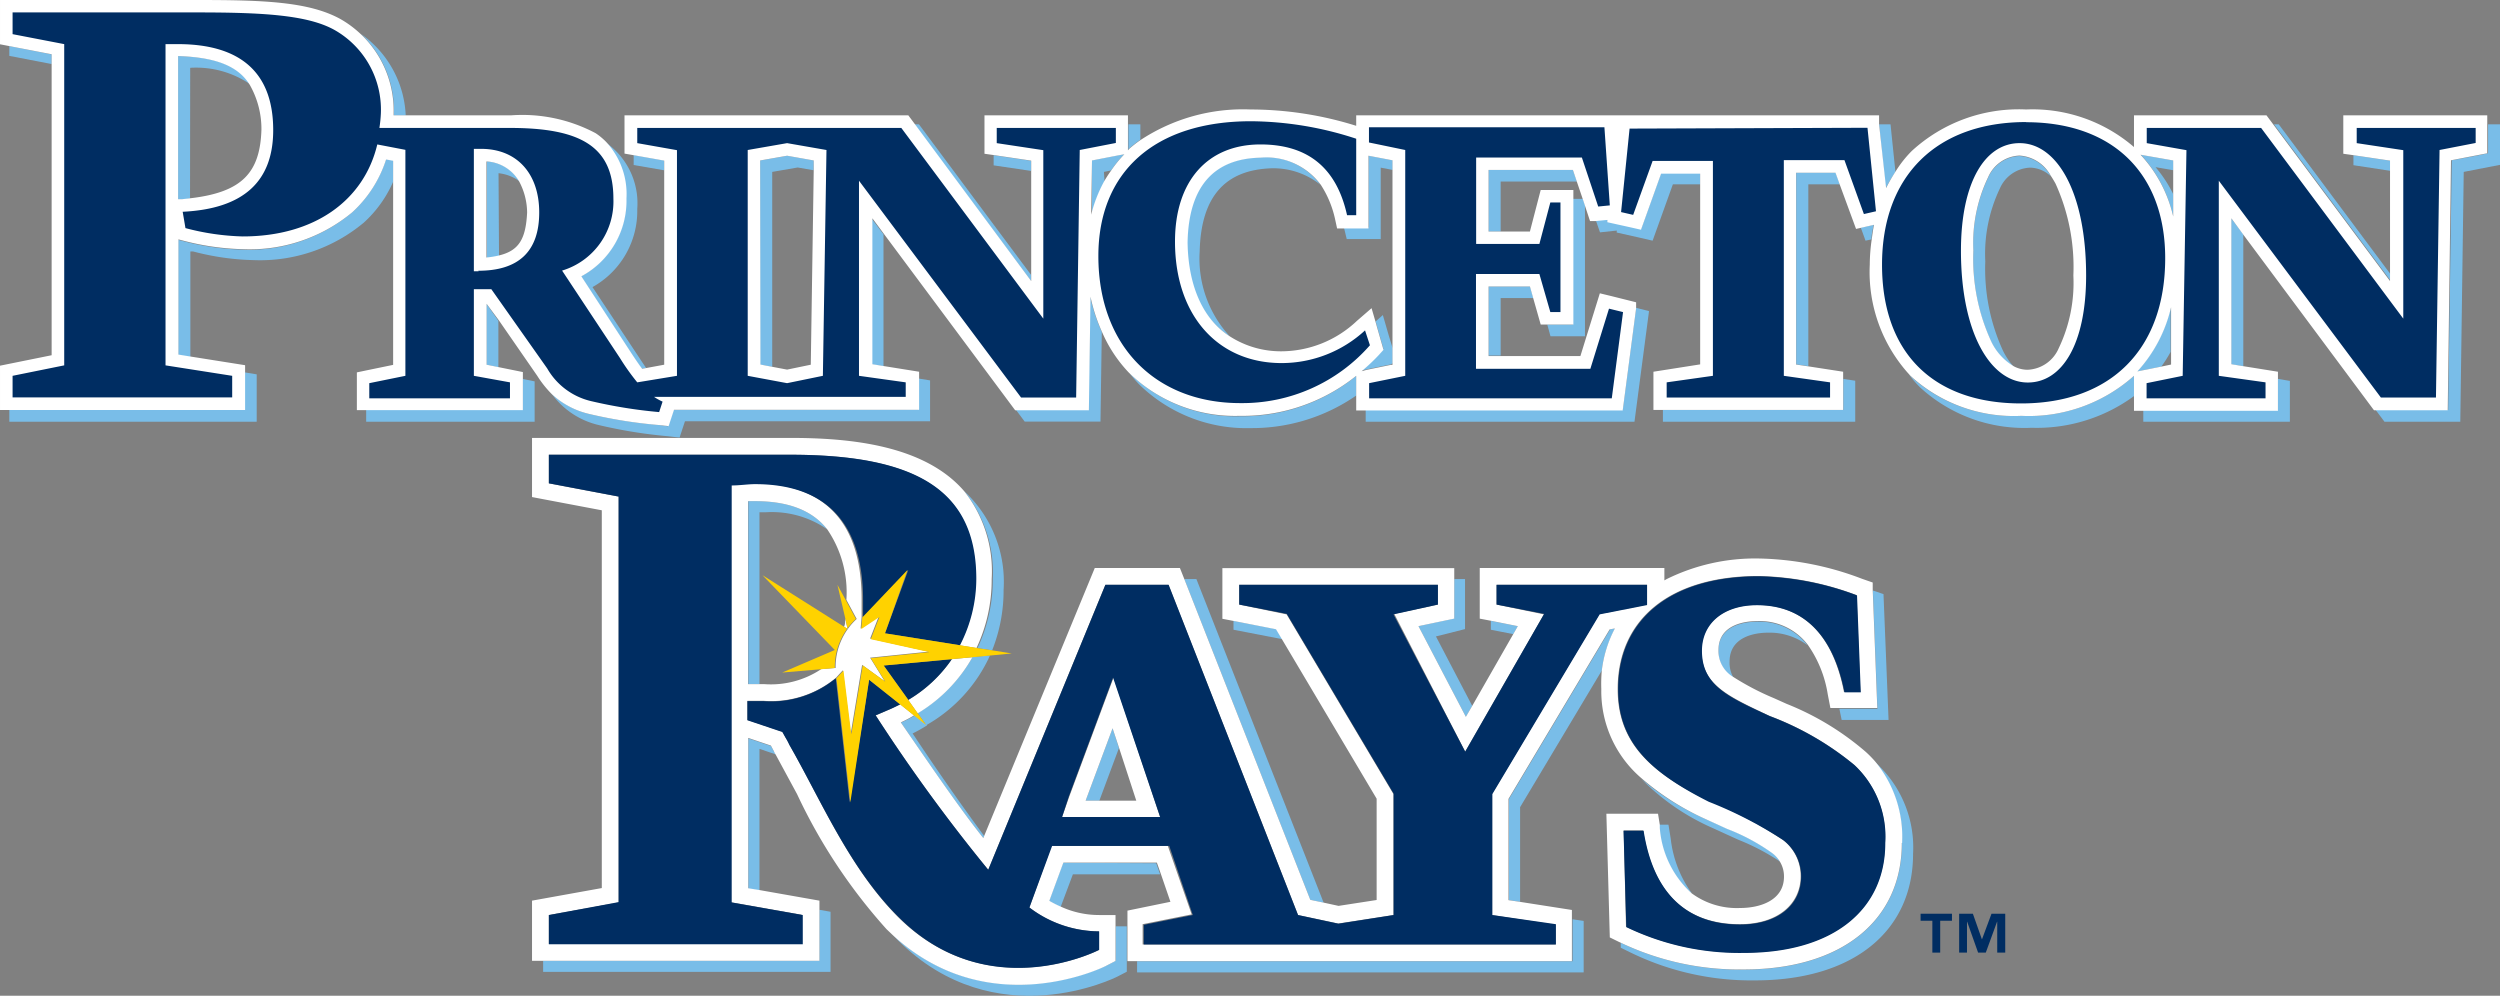 <?xml version="1.0" encoding="UTF-8"?>
<svg version="1.1" viewBox="0 0 153 60.94" xmlns="http://www.w3.org/2000/svg">
 <rect x="0" y="0" width="153" height="60.94" fill="#808080" stroke="none"/>
 <polygon points="119.9 58.3 120.38 58.3 120.38 56.41 120.39 56.41 121.06 58.3 121.53 58.3 122.22 56.41 122.23 56.41 122.23 58.3 122.72 58.3 122.72 55.92 121.88 55.92 121.3 57.48 121.29 57.48 120.74 55.92 119.9 55.92" fill="#002d62"/>
 <polygon points="118.74 56.35 119.46 56.35 119.46 55.92 117.54 55.92 117.54 56.35 118.26 56.35 118.26 58.3 118.74 58.3" fill="#002d62"/>
 <g fill="#79bde8">
  <path d="m75.49 38v0.54l3 0.58-0.37-0.62-2.63-0.5"/>
  <path d="m98.54 38.52-6.19 10.37v6.2l0.68 0.1v-5.79l5-8.36a7.42 7.42 0 0 1 0.81-2.58l-0.32 0.06"/>
  <path d="m86.81 38.32 2.9 5.55 0.39-0.67-2.22-4.25 1.78-0.45v-3.06h-0.66v2.41l-2.17 0.46"/>
  <path d="m91.24 38v0.54l1.37 0.27 0.28-0.49-1.65-0.32"/>
  <path d="m83.31 58.83h-13.72v0.68h27.33v-3.15l-0.68-0.1v2.57z"/>
  <path d="m114.74 46.64a7.23 7.23 0 0 1 1.66 4.95c0 4.78-3.71 7.75-9.67 7.75a16.92 16.92 0 0 1-7.54-1.64v0.3l0.55 0.27a16.86 16.86 0 0 0 7.67 1.73c6 0 9.67-3 9.67-7.75a7 7 0 0 0-2.22-5.51l-0.12-0.11"/>
  <path d="m105.69 50.7-1.59-0.7a16.09 16.09 0 0 1-3.66-2.34 14 14 0 0 0 4.34 3l1.6 0.73a13.87 13.87 0 0 1 2.56 1.34 1.89 1.89 0 0 0-0.47-0.53 12.39 12.39 0 0 0-2.77-1.49"/>
  <polygon points="114.62 36.14 114.9 43.38 112.57 43.38 112.71 44.06 115.58 44.06 115.27 36.36"/>
  <path d="m107.52 38.05c-0.55 0-2.35 0.13-2.35 1.77a1.85 1.85 0 0 0 0.93 1.67 1.81 1.81 0 0 1-0.25-1c0-1.64 1.79-1.77 2.34-1.77a3.86 3.86 0 0 1 2.43 0.77 3.71 3.71 0 0 0-3.11-1.44"/>
  <path d="m103.52 54.64a7 7 0 0 1-1.27-3.3l-0.14-0.87h-0.57v0.19a6 6 0 0 0 1.95 4"/>
  <polygon points="68.09 44.57 66.44 49 67.28 49 68.48 45.78"/>
  <polygon points="81.01 55.25 73.22 35.44 72.48 35.44 80.19 55.07"/>
  <path d="m65.06 52.8-0.86 2.34a6.64 6.64 0 0 0 0.71 0.37l0.75-2h5.34l-0.24-0.68z"/>
  <path d="m59.81 39.66 0.91 0.14a9.91 9.91 0 0 0 0.7-3.7 7.56 7.56 0 0 0-2.42-6.05 7.9 7.9 0 0 1 1.76 5.37 9.83 9.83 0 0 1-0.93 4.23"/>
  <path d="m56.17 43.65 0.52 0.73a9.33 9.33 0 0 0 3.9-4.27l-1.07 0.1a9.38 9.38 0 0 1-3.35 3.43"/>
  <path d="m55.13 44.21 0.15 0.22c1.89 2.76 3.46 5.05 4.9 6.86l0.05-0.13c-1.23-1.67-2.66-3.69-4.23-6.05l-0.15-0.22a10.15 10.15 0 0 0 0.89-0.5l-0.75-0.6c-0.26 0.15-0.53 0.29-0.81 0.42"/>
  <path d="m33.24 58.8v0.68h17.59v-3.68l-0.68-0.12v3.12z"/>
  <path d="m47.37 46-0.18-0.34-1.39-0.47v0.48 8.72l0.68 0.12v-8.68l1 0.34-0.06-0.1z"/>
  <path d="m67.72 59.09c-0.07 0-7.15 3.58-13.05-1.85 0.09 0.1 0.18 0.2 0.27 0.29 6 6 13.39 2.27 13.46 2.23l0.56-0.29v-2.78h-0.68v2.11z"/>
  <path d="m46.48 31.35h0.4a5.94 5.94 0 0 1 3.75 1.05c-0.91-1.16-2.37-1.73-4.43-1.73h-0.4v11.19h0.68v-10.52"/>
 </g>
 <g fill="#fff">
  <path d="m59.52 40.22-1.27 0.12a8.38 8.38 0 0 1-2.67 2.5l0.58 0.82a9.37 9.37 0 0 0 3.35-3.43"/>
  <path d="m116.41 51.59a7.23 7.23 0 0 0-1.66-5 6.83 6.83 0 0 0-0.56-0.57 17 17 0 0 0-4.84-2.94l-0.78-0.35a16.17 16.17 0 0 1-2.46-1.28 1.85 1.85 0 0 1-0.94-1.67c0-1.64 1.8-1.77 2.35-1.77a3.71 3.71 0 0 1 3.11 1.44 7.23 7.23 0 0 1 1.23 3.05l0.16 0.83h2.87l-0.28-7.24v-0.44l-0.66-0.23a18.56 18.56 0 0 0-6.31-1.24 12.24 12.24 0 0 0-5.64 1.26l-0.14 0.08v-0.76h-11.3v3.1l0.68 0.13 1.65 0.33-0.28 0.49-2.51 4.39-0.39 0.67-2.9-5.55 2.19-0.46v-3.09h-14.19v3.1l0.68 0.13 2.6 0.51 0.37 0.62 5.79 9.75v6.2l-2.33 0.36-0.92-0.2-0.81-0.17-7.71-19.63-0.27-0.68h-5.21l-6.77 16.4-0.05 0.13c-1.44-1.81-3-4.1-4.9-6.86l-0.15-0.22c0.28-0.13 0.55-0.27 0.81-0.43l-0.85-0.68c-0.26 0.13-0.52 0.26-0.8 0.38l-0.7 0.3a104 104 0 0 0 6.89 9.45l7.17-17.44h3.86l7.93 20.21 2.46 0.52 3.38-0.52v-7.4l-6.54-11-2.9-0.6v-1.21h12.16v1.21l-2.67 0.57 4.34 8.43 4.82-8.4-2.9-0.6v-1.21h9.21v1.21l-2.91 0.57-6.57 11v7.43l3.89 0.6v1.2h-25.28v-1.24l3-0.6-1.46-4.19h-7.12l-1.35 3.77a7.09 7.09 0 0 0 4.25 1.46v1.14s-6.75 3.47-12.27-2c-3-3-4.75-7.2-6.67-10.57a4 4 0 0 0-0.24-0.45l-0.19-0.34-2.14-0.72v-1.17h1a6.21 6.21 0 0 0 4.41-1.4l0.43-0.47 0.48 3.9 0.7-4.23 1.38 1-0.89-1.44 3.59-0.37-3.59-0.8 0.53-1.36-1.11 0.75 0.06-0.72v-0.2-0.88c0-4.66-2.22-7.09-6.62-7.09-0.45 0-0.94 0-1.42 0.08v25.55l4.35 0.77v1.79h-15.45v-1.77l4.27-0.77v-24.84l-4.27-0.81v-1.75h14.74c7.73 0 11.38 2.18 11.38 7.6a8.87 8.87 0 0 1-1 4.06l1.05 0.17a9.8 9.8 0 0 0 0.93-4.23 7.89 7.89 0 0 0-1.69-5.38c-2.44-2.82-7-3.25-10.64-3.25h-15.8v3.62l0.68 0.13 3.59 0.68v23.12l-4.27 0.77v3.68h17.59v-3.68l-3.68-0.65-0.68-0.11v-8.72-0.48l1.39 0.47 0.18 0.34 0.05 0.11 0.06 0.1 1.31 2.42a33.68 33.68 0 0 0 5.48 8.27l0.4 0.38c5.91 5.43 13 1.89 13.05 1.85l0.56-0.29v-2.81h-1a5.61 5.61 0 0 1-2.34-0.51 6.62 6.62 0 0 1-0.71-0.36l0.86-2.34h5.72l0.24 0.68 0.59 1.72-2.63 0.54v3.09h27.2v-3.13l-3.2-0.5-0.68-0.1v-6.2l6.19-10.37 0.32-0.06a7.38 7.38 0 0 0-0.8 2.58 9.09 9.09 0 0 0-0.03 1.13 7 7 0 0 0 2.46 5.46 16.13 16.13 0 0 0 3.64 2.37l1.6 0.73a12.26 12.26 0 0 1 2.77 1.49 1.82 1.82 0 0 1 0.47 0.53 1.73 1.73 0 0 1 0.24 0.9c0 1.42-1.4 1.92-2.7 1.92a4.66 4.66 0 0 1-2.95-0.9 6 6 0 0 1-1.95-4v-0.19l-0.11-0.68h-3.16l0.21 7.57 0.55 0.27 0.11 0.05a16.84 16.84 0 0 0 7.54 1.64c6 0 9.67-3 9.67-7.74m-70.59-20.92h0.4c2.06 0 3.52 0.57 4.43 1.73a6.85 6.85 0 0 1 1.17 4.31l0.63 1.17a4 4 0 0 0-1.29 3l-0.88 0.07a5.55 5.55 0 0 1-3.48 0.92h-1v-11.19m53.59 20.14h1.19c0.59 3.81 2.61 5.74 5.91 5.74 2.34 0 3.73-1.24 3.73-2.94a2.78 2.78 0 0 0-1.09-2.22 24.94 24.94 0 0 0-4.56-2.4c-3.73-1.79-5.55-3.69-5.55-6.83 0-4.25 3.17-6.92 8.62-6.92a17.9 17.9 0 0 1 6 1.17l0.23 5.93h-1c-0.69-3.55-2.54-5.33-5.35-5.33-2 0-3.37 1.11-3.37 2.79 0 2.09 1.62 2.79 4.16 4a18.09 18.09 0 0 1 5.19 3 6 6 0 0 1 1.88 4.76c0 4.05-3.14 6.72-8.65 6.72a15.92 15.92 0 0 1-7.2-1.58z"/>
  <path d="m68.15 41.47-2.71 7.28-0.44 1.25h6zm-1.71 7.53 1.65-4.43 0.4 1.21 1.05 3.22z"/>
  <path d="m51.73 37.84c0 0.18 0 0.35-0.07 0.52l0.21 0.13z"/>
 </g>
 <g fill="#002d62">
  <path d="m54.16 38.76 4.59 0.73a8.87 8.87 0 0 0 1-4.06c0-5.42-3.65-7.6-11.38-7.6h-14.78v1.75l4.27 0.81v24.82l-4.27 0.79v1.79h15.54v-1.79l-4.35-0.77v-25.52c0.49 0 1-0.08 1.42-0.08 4.4 0 6.62 2.43 6.62 7.09q0 0.46 0 0.88v0.19l2.77-2.91z"/>
  <path d="m58.25 40.34-4.17 0.39 1.51 2.1a8.38 8.38 0 0 0 2.67-2.5"/>
  <path d="m52 49.11-0.85-7.6a6.22 6.22 0 0 1-4.41 1.4h-1v1.17l2.14 0.72 0.19 0.34a4.07 4.07 0 0 1 0.24 0.45c1.92 3.34 3.69 7.58 6.69 10.54 5.52 5.52 12.27 2 12.27 2v-1.13a7.09 7.09 0 0 1-4.27-1.46l1.39-3.77h7.17l1.44 4.23-3 0.6v1.2h25.22v-1.24l-3.89-0.56v-7.4l6.57-11 2.9-0.57v-1.24h-9.21v1.21l2.91 0.57-4.83 8.43-4.39-8.4 2.72-0.6v-1.21h-12.16v1.21l2.91 0.57 6.54 11v7.43l-3.38 0.53-2.47-0.53-7.92-20.21h-3.87l-7.17 17.44a103.74 103.74 0 0 1-6.89-9.45l0.7-0.3c0.28-0.11 0.54-0.24 0.8-0.37l-1.9-1.51zm13.41-0.36 2.71-7.28 2.88 8.53h-6z"/>
  <path d="m115.38 51.59a6 6 0 0 0-1.88-4.76 18.21 18.21 0 0 0-5.18-3c-2.54-1.17-4.16-1.87-4.16-4 0-1.68 1.32-2.79 3.37-2.79 2.8 0 4.66 1.78 5.35 5.33h1l-0.23-5.93a18 18 0 0 0-6-1.17c-5.45 0-8.62 2.67-8.62 6.92 0 3.14 1.82 5 5.55 6.88a25.22 25.22 0 0 1 4.56 2.35 2.78 2.78 0 0 1 1.09 2.22c0 1.71-1.39 2.94-3.73 2.94-3.3 0-5.32-1.93-5.91-5.74h-1.23l0.17 5.9a15.94 15.94 0 0 0 7.2 1.58c5.51 0 8.65-2.67 8.65-6.72"/>
 </g>
 <path class="cls-4" d="m51.73 37.84 0.14 0.65-0.21-0.13-5-3.16 4.43 4.58-3.22 1.38 2.34-0.2 0.88-0.08a4 4 0 0 1 1.29-3l-0.63-1.17-0.5-0.92z" fill="#ffd200"/>
 <polygon class="cls-4" points="52.71 38.5 53.82 37.76 53.29 39.12 56.88 39.91 53.29 40.28 54.18 41.72 52.8 40.72 52.1 44.94 51.62 41.04 51.19 41.51 52.04 49.11 53.19 41.6 55.09 43.11 55.94 43.79 56.69 44.38 56.17 43.66 55.59 42.84 54.08 40.73 58.25 40.34 59.52 40.22 60.59 40.12 61.92 39.99 60.72 39.8 59.81 39.66 58.75 39.49 54.16 38.76 55.54 34.88 52.77 37.79" fill="#ffd200"/>
 <g fill="#79bde8">
  <path d="m82.42 14.63h2.08v-4.37l0.73 0.14v-0.59l-1.47-0.28v4.39h-1.5v0.05z"/>
  <path d="m113.88 13.93 0.29 0.8 0.36-0.08c0-0.3 0.08-0.6 0.14-0.89z"/>
  <polygon points="112.81 23.19 112.81 25.09 101.77 25.09 101.77 25.81 113.54 25.81 113.54 23.3"/>
  <polygon points="112.6 11.28 112.34 10.56 109.93 10.56 109.93 22.3 110.67 22.41 110.67 11.28"/>
  <path d="m123.69 25.45a9.35 9.35 0 0 1-6.79-2.45l-0.09-0.1a7.6 7.6 0 0 0 0.68 0.79 9.44 9.44 0 0 0 6.85 2.49 10.06 10.06 0 0 0 6.26-1.94v-1.24a9.65 9.65 0 0 1-6.91 2.45z"/>
  <polygon points="139.41 23.19 139.41 25.09 131.17 25.09 131.17 25.81 140.14 25.81 140.14 23.31"/>
  <polygon points="93.84 18.24 93.64 17.53 91.1 17.53 91.1 21.76 91.84 21.76 91.84 18.24"/>
  <polygon points="100.13 18.84 99.31 25.09 83.58 25.09 83.58 25.81 100.03 25.81 100.92 19.04"/>
  <polygon points="136.55 22.3 137.29 22.41 137.29 14.34 136.55 13.36"/>
  <polygon points="98.39 13.39 97.66 13.47 97.92 14.22 98.95 14.11 98.94 14.23 100.41 14.56 101.14 14.73 102.38 11.28 104.06 11.28 104.06 10.56 101.67 10.56 100.44 14 99.77 13.85 98.38 13.54"/>
  <polygon points="94.89 20.58 97 20.58 97 12.54 96.87 12.17 96.26 12.17 96.26 19.86 94.69 19.86 94.72 19.96"/>
  <polygon points="91.84 14.17 91.84 11.11 96.51 11.11 96.26 10.4 91.1 10.4 91.1 14.17"/>
  <path d="m122.6 21.5a12 12 0 0 1-1.1-5.5 9.28 9.28 0 0 1 0.89-4.46 2.11 2.11 0 0 1 1.85-1.28 1.89 1.89 0 0 1 1.27 0.53 2.34 2.34 0 0 0-1.92-1.24 2.19 2.19 0 0 0-1.92 1.33 9.32 9.32 0 0 0-0.9 4.49 12.1 12.1 0 0 0 1.1 5.57 3.53 3.53 0 0 0 1.37 1.51 4.68 4.68 0 0 1-0.64-0.95z"/>
  <path d="m133 13.25v-1.37a7.9 7.9 0 0 0-1.08-1.65l1.1 0.19v-0.6l-2-0.35a8.26 8.26 0 0 1 1.98 3.78z"/>
  <polygon points="149.83 25.09 145.39 25.09 145.93 25.81 150.57 25.81 150.78 10.52 152.32 10.22 153 10.09 153 7.61 152.27 7.61 152.27 9.38 151.65 9.51 150.05 9.81"/>
  <path d="m132.84 21.54v-2.73a8.7 8.7 0 0 1-2.06 3.93l0.4-0.08 1.09-0.22a8.54 8.54 0 0 0 0.57-0.9z"/>
  <path d="m85.23 22.23v-0.92l-0.23-0.75-0.37-1.28-0.44 0.39 0.08 0.29 0.4 1.4-0.28 0.31a11.71 11.71 0 0 1-1.06 1l0.29-0.06 1.5-0.31z"/>
  <path d="m30.51 10.6a2.66 2.66 0 0 1 1.29 0.5 2.47 2.47 0 0 0-2-1.22v5.92a5.53 5.53 0 0 0 0.74-0.12z"/>
  <path d="m73.42 15.4c0.08-3.42 1.6-5 4.38-5.1a4.61 4.61 0 0 1 3 1 4.14 4.14 0 0 0-3.7-1.67c-2.83 0.06-4.39 1.74-4.46 5.18 0 2.8 1 4.75 2.64 5.79a7 7 0 0 1-1.86-5.2z"/>
  <polygon points="48.17 9.53 46.52 9.82 46.52 22.32 47.26 22.45 47.26 10.52 48.82 10.25 49.79 10.42 49.8 9.82"/>
  <path d="m11.64 4.15a5.87 5.87 0 0 1 3.66 1c-0.73-1.15-2.1-1.65-4.4-1.72v8.78h0.24l0.49-0.06z"/>
  <path d="m67.56 10.52 0.44-0.09a7.51 7.51 0 0 1 0.81-1l-0.38 0.07-1.6 0.31v3.3a8.46 8.46 0 0 1 0.77-2z"/>
  <polygon points="38.78 9.49 38.78 10.1 40.64 10.42 40.64 9.82"/>
  <polygon points="63.1 16.82 56.24 7.61 55.95 7.61 63.1 17.2"/>
  <polygon points="144.03 9.5 144.03 10.11 146.32 10.46 146.32 9.84"/>
  <polygon points="0.57 2.82 0.57 3.42 3.16 3.92 3.16 3.33"/>
  <polygon points="60.81 9.5 60.81 10.12 63.1 10.46 63.1 9.84"/>
  <path d="m24.11 6.91v0.16h0.72a6.42 6.42 0 0 0-2.75-5 6.43 6.43 0 0 1 2.03 4.84z"/>
  <path d="m38.31 12.15a5.24 5.24 0 0 1-2.76 4.76l3 4.61c0.26 0.41 0.49 0.74 0.72 1.05l0.27-0.05-0.28-0.42-3-4.53a5.33 5.33 0 0 0 2.74-4.78 4.53 4.53 0 0 0-1.93-4.07h-0.05a4.69 4.69 0 0 1 1.29 3.43z"/>
  <polygon points="146.32 16.81 139.46 7.61 139.17 7.61 146.32 17.2"/>
  <path d="m116 10.52-0.3-2.91h-0.7l0.4 3.93a10.09 10.09 0 0 1 0.6-1.02z"/>
  <path d="m75.91 25.48a9.29 9.29 0 0 1-6.77-2.63 7.68 7.68 0 0 0 0.55 0.65 9.39 9.39 0 0 0 6.87 2.7 11.2 11.2 0 0 0 6.45-2v-1.2a11.1 11.1 0 0 1-7.1 2.48z"/>
  <path d="m69.15 9.05a8 8 0 0 1 0.64-0.5v-0.94h-0.73v1.55z"/>
  <polygon points="98.98 7.61 98.98 7.63 98.99 7.61"/>
  <polygon points="29.77 22.32 30.5 22.48 30.5 19.63 29.77 18.59"/>
  <path d="m41.21 25.09-0.33 1-0.62-0.09a28.94 28.94 0 0 1-4.3-0.69 5 5 0 0 1-2.21-1.23 4.92 4.92 0 0 0 2.84 1.92 29.87 29.87 0 0 0 4.31 0.7l0.69 0.08 0.33-1h15v-2.5l-0.74-0.12v1.9z"/>
  <polygon points="53.33 22.3 54.07 22.41 54.07 14.34 53.33 13.36"/>
  <polygon points="31.98 23.19 31.98 25.09 22.41 25.09 22.41 25.81 32.72 25.81 32.72 23.34"/>
  <polygon points="14.98 22.79 14.98 25.09 0.57 25.09 0.57 25.81 15.71 25.81 15.71 22.91"/>
  <path d="m23.63 9.73a7.46 7.46 0 0 1-2.08 3.27 9.82 9.82 0 0 1-6.69 2.28 15.83 15.83 0 0 1-3.68-0.53l-0.27-0.07v7.06l0.74 0.12v-6.47h0.17a15.82 15.82 0 0 0 3.7 0.53 9.91 9.91 0 0 0 6.75-2.3 7.34 7.34 0 0 0 1.8-2.52v-1.29z"/>
  <path d="m66.61 25.09h-4.43l0.53 0.71h4.64l0.08-5.49a10.42 10.42 0 0 1-0.71-2.17z"/>
 </g>
 <path d="m150 9.81 1.6-0.31 0.62-0.12v-2.32h-8.81v2.35l0.57 0.08 2.29 0.34v7.37l-7.15-9.59-0.41-0.55h-8.11v1.94a9.5 9.5 0 0 0-6.6-2.3 9.68 9.68 0 0 0-7 2.54 6.93 6.93 0 0 0-1 1.27 10.09 10.09 0 0 0-0.57 1l-0.43-3.9v-0.55h-16v0.55-0.55h-16v0.64a21.68 21.68 0 0 0-6.46-1 11.4 11.4 0 0 0-6.77 1.89 8 8 0 0 0-0.64 0.5l-0.1 0.11v-2.14h-8.78v2.35l0.57 0.08 2.29 0.34v7.37l-7.11-9.59-0.41-0.55h-17.37v2.34l0.57 0.1 1.86 0.33v12.49l-1.35 0.25c-0.23-0.31-0.46-0.65-0.72-1.05l-3-4.61a5.24 5.24 0 0 0 2.76-4.76 4.69 4.69 0 0 0-1.25-3.47 3.83 3.83 0 0 0-0.64-0.53 9.55 9.55 0 0 0-5.19-1.09h-7.17v-0.16a6.45 6.45 0 0 0-3.23-5.72c-1.95-1.09-4.79-1.18-8.86-1.18h-12v2.71l0.57 0.11 2.59 0.5v18.42l-3.16 0.64v2.71h15v-2.74l-3.34-0.53-0.74-0.12v-7.05l0.27 0.07a15.83 15.83 0 0 0 3.68 0.53 9.82 9.82 0 0 0 6.68-2.25 7.46 7.46 0 0 0 2.08-3.24l0.43 0.08v12.49l-1.6 0.33-0.62 0.13v2.31h10.16v-2.33l-2.22-0.45v-3.73l0.74 1 2.36 3.41a6.46 6.46 0 0 0 0.88 1.11 5 5 0 0 0 2.24 1.21 28.94 28.94 0 0 0 4.3 0.69l0.62 0.07 0.33-1h15v-2.33l-2.12-0.34-0.74-0.12v-8.93l0.74 1 8 10.75h4.51l0.1-6.95a10.42 10.42 0 0 0 0.71 2.17 8.46 8.46 0 0 0 1.65 2.49 9.29 9.29 0 0 0 6.77 2.63 11.1 11.1 0 0 0 7.13-2.45v2.12h16.31l0.82-6.25v-0.37l-1.52-0.38-0.7-0.17-1.19 3.84h-5.62v-4.26h2.53l0.2 0.71 0.46 1.62h2v-8.23h-2l-0.66 2.54h-2.53v-3.77h5.16l0.24 0.71 0.36 1.06 0.12 0.36 0.33 1h0.33l0.73-0.07v0.14l1.4 0.31 0.66 0.15 1.23-3.43h2.39v11.67l-2.86 0.45v2.34h11.61v-2.34l-2.14-0.33-0.74-0.11v-11.74h2.41l0.26 0.72 1 2.72 0.31-0.07 0.79-0.18c-0.06 0.29-0.1 0.59-0.14 0.89a10.9 10.9 0 0 0-0.12 1.55 9.31 9.31 0 0 0 2.39 6.69l0.09 0.1a9.35 9.35 0 0 0 6.79 2.46 9.65 9.65 0 0 0 6.9-2.45v2.14h8.81v-2.39l-2.12-0.34-0.73-0.12v-8.93l0.73 1 8 10.75h4.51zm-138.85 2.38h-0.25v-8.76c2.3 0.08 3.67 0.6 4.39 1.77a5.47 5.47 0 0 1 0.71 2.73c-0.08 2.66-1.21 3.83-4.32 4.2zm18.62-2.31a2.47 2.47 0 0 1 2 1.22 4.13 4.13 0 0 1 0.49 1.9c-0.08 1.63-0.5 2.35-1.75 2.64a5.53 5.53 0 0 1-0.74 0.12zm16.75-0.06 1.65-0.29 1.63 0.29v0.6l-0.18 11.9-1.45 0.3-0.9-0.17-0.73-0.14zm20.31 0 1.6-0.31 0.38-0.07a7.51 7.51 0 0 0-0.81 1 7.68 7.68 0 0 0-0.45 0.7 8.46 8.46 0 0 0-0.77 2zm16.5 12.9a11.71 11.71 0 0 0 1.06-1l0.28-0.31-0.4-1.4-0.08-0.29-0.25-0.86-0.9 0.78a6.76 6.76 0 0 1-4.61 1.86 5.78 5.78 0 0 1-3.11-0.88c-1.62-1-2.6-3-2.64-5.79 0.07-3.45 1.63-5.12 4.46-5.18a4.14 4.14 0 0 1 3.7 1.67 6.32 6.32 0 0 1 0.86 2.06l0.13 0.6h1.92v-4.45l1.47 0.28v12.52h-0.1l-1.5 0.31zm49.67-12.3v2.83a8.26 8.26 0 0 0-2-3.78l2 0.35zm-11.13 10.49a12.1 12.1 0 0 1-1.1-5.57 9.32 9.32 0 0 1 0.9-4.49 2.19 2.19 0 0 1 1.92-1.33 2.34 2.34 0 0 1 1.92 1.24c0.1 0.15 0.19 0.3 0.29 0.48a12.34 12.34 0 0 1 1.09 5.62 9.26 9.26 0 0 1-0.9 4.46 2.17 2.17 0 0 1-1.9 1.31 1.81 1.81 0 0 1-0.84-0.21 3.53 3.53 0 0 1-1.38-1.51zm8.94 1.82a8.7 8.7 0 0 0 2.06-3.93v3.51l-0.52 0.11-1.09 0.22z" fill="#fff"/>
 <path d="m68.29 7.83h-7.29v0.93l2.85 0.43v10.31l-8.69-11.67h-16.16v0.93l2.43 0.43v13.81l-2.43 0.4a14 14 0 0 1-1.06-1.49l-3.54-5.35a4.42 4.42 0 0 0 3.14-4.4c0-3.19-2-4.33-6.32-4.33h-8a8.11 8.11 0 0 0 0.09-0.92 5.6 5.6 0 0 0-2.81-5.06c-1.67-0.95-4.5-1.09-8.5-1.09h-11.23v1.33l3.16 0.61v19.66l-3.16 0.64v1.32h13.44v-1.32l-4.08-0.64v-19.66h0.75c3.87 0 5.84 1.77 5.84 5.26 0 3.16-1.83 4.82-5.54 5l0.17 1a15.06 15.06 0 0 0 3.5 0.51c4.38 0 7.42-2.19 8.24-5.63l1.72 0.33v13.83l-2.21 0.45v0.93h8.61v-0.98l-2.21-0.4v-5.3h1.07l3.42 4.85a4.2 4.2 0 0 0 2.69 2 29.59 29.59 0 0 0 4.16 0.67l0.21-0.64a3.36 3.36 0 0 1-0.52-0.29h15.4v-0.89l-2.86-0.4v-11.94l9.92 13.27h3.37l0.22-15.15 2.21-0.43zm-39 8.77h-0.29v-7.49h0.4c2.22-0.02 3.6 1.5 3.6 3.89s-1.26 3.57-3.73 3.57m21.09 6.43-2.19 0.45-2.41-0.45v-13.82l2.41-0.42 2.41 0.42zm33.18-2.78a7.53 7.53 0 0 1-5.11 2c-3.85 0-6.52-2.86-6.52-7.44 0-3.71 2-5.94 5.23-5.94 2.9 0 4.66 1.43 5.3 4.33h0.56v-4.68a21 21 0 0 0-6.44-1.07c-5.92 0-9.34 3.12-9.34 8.25 0 5.54 3.54 9 8.68 9a10.38 10.38 0 0 0 7.94-3.54zm13.79 2.35h-7v-5.8h3.88l0.67 2.33h0.62v-6.71h-0.62l-0.67 2.54h-3.87v-5.29h6.47l1 3 0.71-0.07-0.33-4.78h-14.41v0.93l2.22 0.46v13.82l-2.21 0.45v0.93h14.85l0.69-5.28-0.86-0.21zm2.4-14.7-0.52 5.11 0.74 0.17 1.19-3.3h3.69v13.15l-2.83 0.4v0.93h10v-0.93l-2.83-0.4v-13.2h3.71l1.19 3.3 0.74-0.17-0.52-5.11zm24.27-0.4c-5.47 0-8.82 3.28-8.82 8.73s3.19 8.49 8.51 8.49c5.51 0 8.82-3.33 8.82-8.89 0-5.21-3.24-8.32-8.51-8.32m0.1 15.93c-2.26 0-4.09-3-4.09-8.06 0-4.21 1.48-6.59 3.59-6.59 2.28 0 4.07 3 4.07 8.11 0 4.19-1.47 6.54-3.57 6.54m20.13-15.58v0.93l2.85 0.43v10.31l-8.7-11.67h-7v0.93l2.43 0.43-0.23 13.81-2.21 0.45v0.93h7.28v-0.98l-2.86-0.4v-11.94l9.92 13.27h3.37l0.22-15.15 2.21-0.43v-0.92z" fill="#002d62"/>
</svg>

